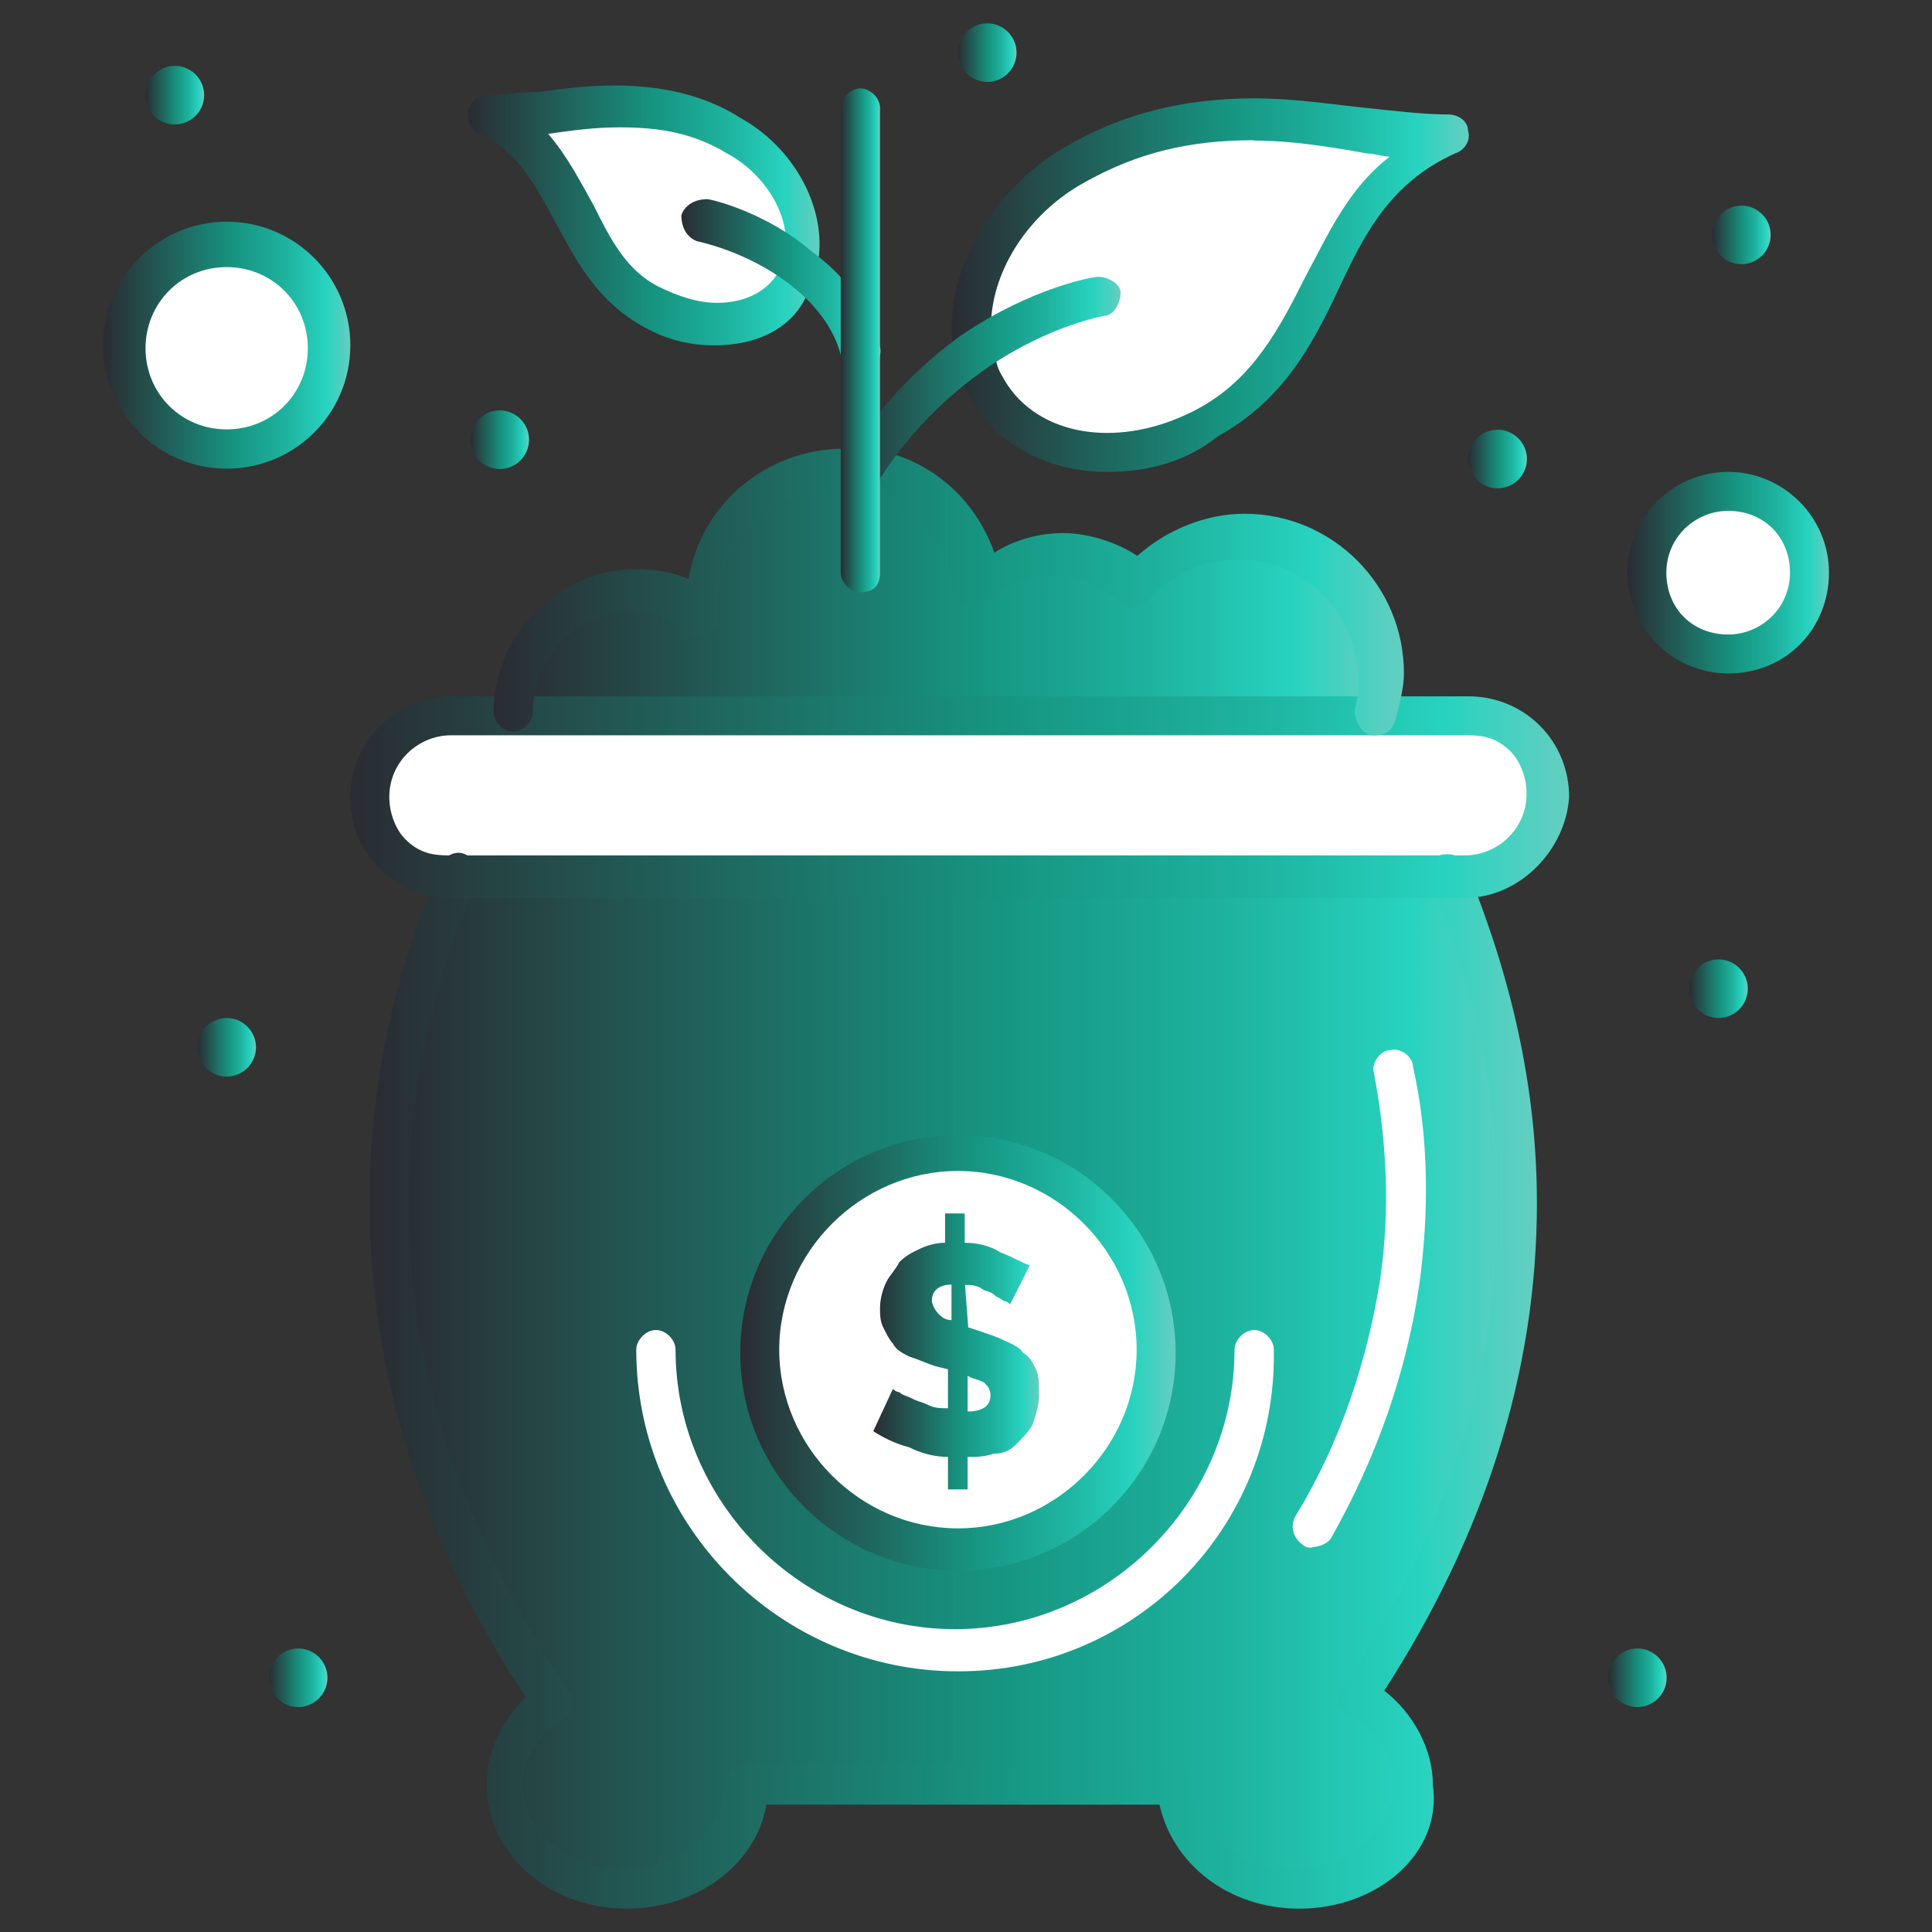 <svg width="60" height="60" viewBox="0 0 60 60" fill="none" xmlns="http://www.w3.org/2000/svg">
<rect x="0" y="0" width="60" height="60" fill="#333333" stroke="none"/>
<path d="M42.37 52.705C45.6 47.965 47.32 42.815 47.32 37.365C47.32 33.835 46.61 30.405 45.2 27.175H14.21C12.8 30.405 12.09 33.835 12.09 37.365C12.09 42.815 13.91 48.065 17.14 52.905C16.23 53.515 15.73 54.415 15.73 55.425C15.73 57.245 17.45 58.655 19.46 58.655C21.58 58.655 23.19 57.245 23.19 55.425H36.51C36.51 57.245 38.23 58.655 40.24 58.655C42.36 58.655 43.97 57.245 43.97 55.425C44.07 54.315 43.47 53.305 42.36 52.695L42.37 52.705Z" fill="url(#paint0_linear_2055_376)"/>
<path d="M53.67 15.265C55.08 15.265 56.19 16.375 56.19 17.785C56.19 19.195 55.08 20.305 53.67 20.305C52.26 20.305 51.15 19.195 51.15 17.785C51.15 16.375 52.36 15.265 53.67 15.265Z" fill="white"/>
<path d="M7.04 7.695C8.76 7.695 10.17 9.105 10.17 10.825C10.17 12.545 8.76 13.955 7.04 13.955C5.32 13.955 3.91 12.545 3.91 10.825C3.91 9.105 5.32 7.695 7.04 7.695Z" fill="white"/>
<path d="M29.75 35.755C33.15 35.755 35.91 38.515 35.91 41.915C35.91 45.315 33.15 48.075 29.75 48.075C26.35 48.075 23.59 45.315 23.59 41.915C23.59 38.515 26.35 35.755 29.75 35.755Z" fill="white"/>
<path d="M47.31 22.935C47.81 23.435 48.02 24.045 48.02 24.755C48.02 26.165 46.91 27.275 45.5 27.275H13.91C13.2 27.275 12.6 26.975 12.09 26.565C11.59 26.065 11.38 25.455 11.38 24.745C11.38 23.335 12.49 22.225 13.9 22.225H45.49C46.2 22.125 46.8 22.425 47.31 22.935Z" fill="white"/>
<path d="M26.72 14.655C28.64 14.855 30.05 16.375 30.35 18.285C30.96 17.675 31.86 17.275 32.87 17.275C33.78 17.275 34.69 17.675 35.29 18.185C36.1 17.275 37.21 16.675 38.52 16.675C40.94 16.675 42.86 18.595 42.86 21.015C42.86 21.415 42.86 21.725 42.76 22.125H15.81C15.81 20.005 17.53 18.295 19.65 18.295C20.46 18.295 21.16 18.595 21.77 19.005V18.905C21.77 16.485 23.69 14.565 26.11 14.565C26.31 14.565 26.51 14.565 26.72 14.665V14.655Z" fill="url(#paint1_linear_2055_376)"/>
<path d="M30.26 11.025C29.86 9.005 31.07 6.485 33.39 5.175C37.93 2.655 42.27 4.365 45 4.265C40.76 6.085 41.37 11.025 37.53 13.145C34.8 14.765 31.68 14.155 30.46 12.035C30.46 11.635 30.36 11.325 30.26 11.025Z" fill="white"/>
<path d="M24.91 8.405C24.91 8.505 24.81 8.705 24.71 8.805C23.9 10.215 21.88 10.625 20.07 9.615C17.55 8.205 17.95 4.975 15.23 3.765C17.05 3.865 19.87 2.655 22.9 4.375C24.51 5.185 25.32 6.995 24.92 8.415L24.91 8.405Z" fill="white"/>
<path d="M54.08 6.385C54.58 6.385 54.99 6.795 54.99 7.295C54.99 7.795 54.58 8.205 54.08 8.205C53.58 8.205 53.17 7.795 53.17 7.295C53.17 6.795 53.58 6.385 54.08 6.385Z" fill="url(#paint2_linear_2055_376)"/>
<path d="M53.37 29.795C53.87 29.795 54.28 30.205 54.28 30.705C54.28 31.205 53.87 31.615 53.37 31.615C52.87 31.615 52.46 31.205 52.46 30.705C52.46 30.205 52.87 29.795 53.37 29.795Z" fill="url(#paint3_linear_2055_376)"/>
<path d="M50.85 51.195C51.35 51.195 51.76 51.605 51.76 52.105C51.76 52.605 51.35 53.015 50.85 53.015C50.35 53.015 49.94 52.605 49.94 52.105C49.94 51.605 50.35 51.195 50.85 51.195Z" fill="url(#paint4_linear_2055_376)"/>
<path d="M46.51 13.345C47.01 13.345 47.42 13.755 47.42 14.255C47.42 14.755 47.01 15.165 46.51 15.165C46.01 15.165 45.6 14.755 45.6 14.255C45.6 13.755 46.01 13.345 46.51 13.345Z" fill="url(#paint5_linear_2055_376)"/>
<path d="M30.66 0.725C31.16 0.725 31.57 1.135 31.57 1.635C31.57 2.135 31.16 2.545 30.66 2.545C30.16 2.545 29.75 2.135 29.75 1.635C29.75 1.135 30.16 0.725 30.66 0.725Z" fill="url(#paint6_linear_2055_376)"/>
<path d="M29.55 41.005V39.895C29.15 39.895 28.94 40.095 28.94 40.395C28.94 40.495 29.04 40.695 29.14 40.795C29.24 40.895 29.34 40.995 29.54 40.995L29.55 41.005ZM30.05 42.725V43.835C30.55 43.835 30.76 43.635 30.76 43.335C30.76 43.135 30.66 43.035 30.56 42.935C30.36 42.835 30.26 42.835 30.06 42.735L30.05 42.725ZM30.05 41.215L30.35 41.315C30.65 41.415 30.96 41.515 31.16 41.615C31.36 41.715 31.66 41.815 31.77 42.015C31.97 42.115 32.07 42.315 32.17 42.515C32.27 42.715 32.27 43.015 32.27 43.325C32.27 43.635 32.17 43.935 32.07 44.235C31.97 44.435 31.77 44.635 31.57 44.845C31.37 45.045 31.17 45.145 30.86 45.145C30.56 45.245 30.36 45.245 30.05 45.245V46.255H29.44V45.245C29.04 45.245 28.63 45.145 28.23 44.945C27.83 44.845 27.42 44.645 27.12 44.445L27.73 43.135C27.73 43.135 27.83 43.235 27.93 43.235C28.03 43.335 28.13 43.335 28.33 43.435C28.53 43.535 28.63 43.535 28.83 43.635C29.03 43.735 29.23 43.735 29.44 43.735V42.525L29.04 42.425C28.74 42.325 28.54 42.225 28.23 42.125C28.03 42.025 27.83 41.925 27.73 41.725C27.63 41.625 27.53 41.425 27.43 41.225C27.33 41.025 27.33 40.825 27.33 40.615C27.33 40.315 27.43 40.005 27.53 39.805C27.63 39.605 27.83 39.405 27.93 39.195C28.13 38.995 28.33 38.895 28.54 38.795C28.74 38.695 29.04 38.595 29.35 38.595V37.685H29.96V38.595C30.36 38.595 30.77 38.695 31.07 38.895C31.37 38.995 31.68 39.195 31.98 39.295L31.37 40.505C31.37 40.505 31.27 40.405 31.17 40.405C31.07 40.305 30.97 40.305 30.87 40.205C30.77 40.105 30.57 40.105 30.47 40.005C30.27 39.905 30.17 39.905 29.97 39.905L30.07 41.215H30.05Z" fill="url(#paint7_linear_2055_376)"/>
<path d="M15.52 12.745C16.02 12.745 16.43 13.155 16.43 13.655C16.43 14.155 16.02 14.565 15.52 14.565C15.02 14.565 14.61 14.155 14.61 13.655C14.61 13.155 15.02 12.745 15.52 12.745Z" fill="url(#paint8_linear_2055_376)"/>
<path d="M9.26 51.195C9.76 51.195 10.17 51.605 10.17 52.105C10.17 52.605 9.76 53.015 9.26 53.015C8.76 53.015 8.35 52.605 8.35 52.105C8.35 51.605 8.76 51.195 9.26 51.195Z" fill="url(#paint9_linear_2055_376)"/>
<path d="M7.04 31.615C7.54 31.615 7.95 32.025 7.95 32.525C7.95 33.025 7.54 33.435 7.04 33.435C6.54 33.435 6.13 33.025 6.13 32.525C6.13 32.025 6.54 31.615 7.04 31.615Z" fill="url(#paint10_linear_2055_376)"/>
<path d="M5.43 2.045C5.93 2.045 6.34 2.455 6.34 2.955C6.34 3.455 5.93 3.865 5.43 3.865C4.93 3.865 4.52 3.455 4.52 2.955C4.52 2.455 4.93 2.045 5.43 2.045Z" fill="url(#paint11_linear_2055_376)"/>
<path d="M29.75 48.775C26.02 48.775 22.99 45.745 22.99 42.015C22.99 38.285 26.02 35.255 29.75 35.255C33.48 35.255 36.51 38.285 36.51 42.015C36.51 45.745 33.48 48.775 29.75 48.775ZM29.75 36.365C26.72 36.365 24.2 38.885 24.2 41.915C24.2 44.945 26.72 47.465 29.75 47.465C32.78 47.465 35.3 44.945 35.3 41.915C35.3 38.885 32.78 36.365 29.75 36.365Z" fill="url(#paint12_linear_2055_376)"/>
<path d="M29.75 51.905C24.3 51.905 19.76 47.465 19.76 41.915C19.76 41.615 20.06 41.305 20.37 41.305C20.68 41.305 20.98 41.605 20.98 41.915C20.98 46.655 24.92 50.595 29.66 50.595C34.4 50.595 38.34 46.655 38.34 41.915C38.34 41.615 38.64 41.305 38.95 41.305C39.26 41.305 39.56 41.605 39.56 41.915C39.66 47.465 35.22 51.905 29.77 51.905H29.75Z" fill="white"/>
<path d="M40.75 48.065C40.65 48.065 40.55 48.065 40.45 47.965C40.15 47.765 40.05 47.355 40.25 47.055C41.66 44.735 42.47 42.215 42.87 39.685C43.17 37.565 43.07 35.445 42.67 33.325C42.57 33.025 42.87 32.615 43.17 32.615C43.47 32.515 43.88 32.815 43.88 33.115C44.38 35.335 44.38 37.655 44.08 39.875C43.68 42.605 42.77 45.225 41.35 47.745C41.25 47.945 40.95 48.045 40.74 48.045L40.75 48.065Z" fill="white"/>
<path d="M40.35 59.275C38.13 59.275 36.41 57.865 36.01 56.045H23.8C23.5 57.865 21.68 59.275 19.46 59.275C17.04 59.275 15.12 57.555 15.12 55.435C15.12 54.425 15.52 53.515 16.33 52.705C13.1 47.865 11.48 42.615 11.48 37.365C11.48 33.835 12.19 30.295 13.7 26.865C13.8 26.565 14.2 26.365 14.51 26.565C14.81 26.665 15.01 27.065 14.81 27.375C13.4 30.605 12.69 33.935 12.69 37.365C12.69 42.615 14.41 47.665 17.64 52.505C17.74 52.605 17.74 52.805 17.74 53.005C17.74 53.205 17.64 53.305 17.44 53.405C16.73 53.905 16.23 54.615 16.23 55.425C16.23 56.835 17.64 58.045 19.36 58.045C21.08 58.045 22.49 56.835 22.49 55.425C22.49 55.125 22.79 54.815 23.1 54.815H36.42C36.72 54.815 37.03 55.115 37.03 55.425C37.03 56.835 38.44 58.045 40.16 58.045C41.88 58.045 43.29 56.835 43.29 55.425C43.29 54.515 42.79 53.705 41.88 53.305C41.68 53.205 41.58 53.105 41.58 52.905C41.58 52.705 41.58 52.505 41.68 52.405C44.91 47.665 46.52 42.615 46.52 37.365C46.52 34.035 45.81 30.605 44.4 27.375C44.3 27.075 44.4 26.665 44.7 26.565C45 26.465 45.41 26.565 45.51 26.865C46.92 30.295 47.73 33.725 47.73 37.365C47.73 42.615 46.11 47.665 42.99 52.505C43.9 53.215 44.5 54.325 44.5 55.435C44.8 57.555 42.78 59.275 40.36 59.275H40.35Z" fill="url(#paint13_linear_2055_376)"/>
<path d="M45.5 27.885H14.01C13.2 27.885 12.4 27.585 11.79 26.975C11.18 26.365 10.88 25.565 10.88 24.755C10.88 23.035 12.29 21.625 14.01 21.625H45.6C46.41 21.625 47.21 21.925 47.82 22.535C48.43 23.145 48.73 23.945 48.73 24.755C48.63 26.365 47.22 27.885 45.5 27.885ZM14.01 22.835C13 22.835 12.09 23.645 12.09 24.755C12.09 25.255 12.29 25.765 12.59 26.065C12.99 26.465 13.4 26.565 13.9 26.565H45.49C46.5 26.565 47.41 25.755 47.41 24.645C47.41 24.145 47.21 23.635 46.91 23.335C46.51 22.935 46.1 22.835 45.6 22.835H14.01Z" fill="url(#paint14_linear_2055_376)"/>
<path d="M42.77 22.835H42.57C42.27 22.735 42.07 22.435 42.07 22.025C42.17 21.725 42.17 21.415 42.17 21.115C42.17 19.095 40.56 17.375 38.44 17.375C37.33 17.375 36.32 17.875 35.61 18.685C35.51 18.785 35.31 18.885 35.21 18.885C35.01 18.885 34.91 18.785 34.71 18.685C34.21 18.185 33.5 17.875 32.69 17.875C31.88 17.875 31.18 18.175 30.57 18.685C30.37 18.885 30.17 18.885 29.96 18.785C29.76 18.685 29.56 18.485 29.56 18.285C29.36 16.665 28.15 15.355 26.53 15.155H26.03C24.01 15.155 22.3 16.765 22.3 18.885V19.085C22.3 19.285 22.2 19.585 22 19.695C21.8 19.795 21.5 19.795 21.29 19.695C20.99 19.195 20.28 18.985 19.68 18.985C17.96 18.985 16.55 20.395 16.55 22.115C16.55 22.415 16.25 22.725 15.94 22.725C15.63 22.725 15.33 22.425 15.33 22.115C15.33 19.695 17.35 17.675 19.77 17.675C20.38 17.675 20.88 17.775 21.38 17.975C21.78 15.655 23.8 13.935 26.23 13.935H27.04C28.86 14.235 30.27 15.445 30.88 17.165C31.49 16.765 32.29 16.555 33 16.555C33.81 16.555 34.72 16.855 35.32 17.265C36.23 16.455 37.44 15.955 38.65 15.955C41.38 15.955 43.6 18.175 43.6 20.905C43.6 21.305 43.5 21.715 43.4 22.115C43.3 22.615 43.1 22.825 42.79 22.825L42.77 22.835Z" fill="url(#paint15_linear_2055_376)"/>
<path d="M34.39 14.655C32.47 14.655 30.86 13.745 30.05 12.235C29.85 11.835 29.75 11.525 29.65 11.125C29.15 8.705 30.66 5.975 33.08 4.565C34.8 3.555 36.71 3.055 38.93 3.055C40.24 3.055 41.45 3.255 42.46 3.355C43.37 3.455 44.28 3.555 44.98 3.555C45.28 3.555 45.59 3.755 45.59 4.055C45.69 4.355 45.49 4.665 45.19 4.765C43.17 5.675 42.36 7.285 41.56 9.005C40.75 10.725 39.84 12.435 37.83 13.545C36.82 14.355 35.61 14.655 34.4 14.655H34.39ZM38.93 4.355C36.91 4.355 35.3 4.755 33.68 5.665C31.66 6.775 30.45 8.995 30.85 10.915C30.95 11.215 30.95 11.415 31.15 11.725C31.76 12.835 32.97 13.445 34.38 13.445C35.39 13.445 36.4 13.145 37.31 12.635C38.92 11.725 39.73 10.215 40.54 8.595C41.25 7.285 41.85 5.875 43.16 4.865C42.96 4.865 42.66 4.765 42.45 4.765C41.34 4.565 40.13 4.365 38.92 4.365L38.93 4.355Z" fill="url(#paint16_linear_2055_376)"/>
<path d="M22.18 10.725C21.37 10.725 20.57 10.525 19.76 10.015C18.45 9.205 17.84 7.995 17.24 6.885C16.63 5.775 16.13 4.765 14.92 4.165C14.62 4.065 14.52 3.765 14.52 3.455C14.62 3.155 14.82 2.955 15.13 2.955C15.53 2.955 16.14 2.855 16.74 2.855C17.45 2.755 18.25 2.655 19.06 2.655C20.57 2.655 21.89 2.955 23 3.665C24.82 4.675 25.83 6.795 25.32 8.505C25.22 8.705 25.22 8.805 25.12 9.005C24.72 10.115 23.61 10.725 22.19 10.725H22.18ZM17.03 4.165C17.64 4.875 18.04 5.675 18.44 6.385C18.94 7.395 19.45 8.405 20.46 8.905C21.07 9.205 21.67 9.405 22.28 9.405C23.19 9.405 23.89 9.005 24.2 8.395C24.2 8.295 24.3 8.195 24.3 8.095C24.7 6.985 23.9 5.475 22.58 4.765C21.57 4.155 20.56 3.955 19.25 3.955C18.44 3.955 17.74 4.055 17.03 4.155V4.165Z" fill="url(#paint17_linear_2055_376)"/>
<path d="M26.72 15.365C26.62 15.365 26.52 15.365 26.42 15.265C26.12 15.065 26.02 14.655 26.22 14.355V14.255C27.23 12.745 28.44 11.425 29.85 10.415C32.07 8.905 33.99 8.595 34.09 8.595C34.39 8.595 34.8 8.795 34.8 9.095C34.8 9.395 34.6 9.805 34.3 9.805C34.3 9.805 32.58 10.105 30.67 11.415C29.36 12.325 28.25 13.435 27.34 14.845V14.945C27.14 15.245 26.94 15.345 26.73 15.345L26.72 15.365Z" fill="url(#paint18_linear_2055_376)"/>
<path d="M26.72 11.525C26.42 11.525 26.22 11.325 26.11 11.025C25.91 10.215 25.3 9.405 24.49 8.805C23.18 7.795 21.66 7.495 21.66 7.495C21.36 7.395 21.16 7.095 21.16 6.685C21.26 6.385 21.56 6.185 21.97 6.185C22.07 6.185 23.79 6.585 25.2 7.805C26.31 8.615 27.02 9.625 27.32 10.735C27.42 11.035 27.22 11.445 26.92 11.545H26.72V11.525Z" fill="url(#paint19_linear_2055_376)"/>
<path d="M26.72 18.395C26.42 18.395 26.11 18.095 26.11 17.785V3.355C26.11 3.055 26.41 2.745 26.72 2.745C27.03 2.745 27.33 3.045 27.33 3.355V17.785C27.33 18.185 27.13 18.395 26.72 18.395Z" fill="url(#paint20_linear_2055_376)"/>
<path d="M7.04 14.555C4.92 14.555 3.2 12.835 3.2 10.725C3.2 8.615 4.92 6.885 7.04 6.885C9.16 6.885 10.88 8.605 10.88 10.725C10.88 12.845 9.16 14.555 7.04 14.555ZM7.04 8.295C5.63 8.295 4.52 9.405 4.52 10.815C4.52 12.225 5.63 13.335 7.04 13.335C8.45 13.335 9.56 12.225 9.56 10.815C9.56 9.405 8.45 8.295 7.04 8.295Z" fill="url(#paint21_linear_2055_376)"/>
<path d="M53.67 20.915C51.95 20.915 50.54 19.505 50.54 17.785C50.54 16.065 51.95 14.655 53.67 14.655C55.39 14.655 56.8 16.065 56.8 17.785C56.8 19.505 55.49 20.915 53.67 20.915ZM53.67 15.865C52.66 15.865 51.75 16.675 51.75 17.785C51.75 18.895 52.56 19.705 53.67 19.705C54.68 19.705 55.59 18.895 55.59 17.785C55.59 16.675 54.78 15.865 53.67 15.865Z" fill="url(#paint22_linear_2055_376)"/>
<defs>
<linearGradient id="paint0_linear_2055_376" x1="47.32" y1="41.76" x2="12.09" y2="41.76" gradientUnits="userSpaceOnUse">
<stop stop-color="#65CEC1"/>
<stop offset="0.1" stop-color="#27D3BF"/>
<stop offset="0.26" stop-color="#1EB39F"/>
<stop offset="0.46" stop-color="#169682"/>
<stop offset="1" stop-color="#2A2C32"/>
</linearGradient>
<linearGradient id="paint1_linear_2055_376" x1="42.86" y1="18.068" x2="15.81" y2="18.066" gradientUnits="userSpaceOnUse">
<stop stop-color="#65CEC1"/>
<stop offset="0.1" stop-color="#27D3BF"/>
<stop offset="0.26" stop-color="#1EB39F"/>
<stop offset="0.46" stop-color="#169682"/>
<stop offset="1" stop-color="#2A2C32"/>
</linearGradient>
<linearGradient id="paint2_linear_2055_376" x1="54.99" y1="7.228" x2="53.17" y2="7.228" gradientUnits="userSpaceOnUse">
<stop stop-color="#65CEC1"/>
<stop offset="0.1" stop-color="#27D3BF"/>
<stop offset="0.26" stop-color="#1EB39F"/>
<stop offset="0.46" stop-color="#169682"/>
<stop offset="1" stop-color="#2A2C32"/>
</linearGradient>
<linearGradient id="paint3_linear_2055_376" x1="54.28" y1="30.638" x2="52.46" y2="30.638" gradientUnits="userSpaceOnUse">
<stop stop-color="#65CEC1"/>
<stop offset="0.1" stop-color="#27D3BF"/>
<stop offset="0.26" stop-color="#1EB39F"/>
<stop offset="0.46" stop-color="#169682"/>
<stop offset="1" stop-color="#2A2C32"/>
</linearGradient>
<linearGradient id="paint4_linear_2055_376" x1="51.76" y1="52.038" x2="49.94" y2="52.038" gradientUnits="userSpaceOnUse">
<stop stop-color="#65CEC1"/>
<stop offset="0.1" stop-color="#27D3BF"/>
<stop offset="0.26" stop-color="#1EB39F"/>
<stop offset="0.46" stop-color="#169682"/>
<stop offset="1" stop-color="#2A2C32"/>
</linearGradient>
<linearGradient id="paint5_linear_2055_376" x1="47.42" y1="14.188" x2="45.6" y2="14.188" gradientUnits="userSpaceOnUse">
<stop stop-color="#65CEC1"/>
<stop offset="0.1" stop-color="#27D3BF"/>
<stop offset="0.26" stop-color="#1EB39F"/>
<stop offset="0.46" stop-color="#169682"/>
<stop offset="1" stop-color="#2A2C32"/>
</linearGradient>
<linearGradient id="paint6_linear_2055_376" x1="31.57" y1="1.568" x2="29.75" y2="1.568" gradientUnits="userSpaceOnUse">
<stop stop-color="#65CEC1"/>
<stop offset="0.1" stop-color="#27D3BF"/>
<stop offset="0.26" stop-color="#1EB39F"/>
<stop offset="0.46" stop-color="#169682"/>
<stop offset="1" stop-color="#2A2C32"/>
</linearGradient>
<linearGradient id="paint7_linear_2055_376" x1="32.27" y1="41.656" x2="27.12" y2="41.656" gradientUnits="userSpaceOnUse">
<stop stop-color="#65CEC1"/>
<stop offset="0.1" stop-color="#27D3BF"/>
<stop offset="0.26" stop-color="#1EB39F"/>
<stop offset="0.46" stop-color="#169682"/>
<stop offset="1" stop-color="#2A2C32"/>
</linearGradient>
<linearGradient id="paint8_linear_2055_376" x1="16.43" y1="13.588" x2="14.61" y2="13.588" gradientUnits="userSpaceOnUse">
<stop stop-color="#65CEC1"/>
<stop offset="0.1" stop-color="#27D3BF"/>
<stop offset="0.26" stop-color="#1EB39F"/>
<stop offset="0.46" stop-color="#169682"/>
<stop offset="1" stop-color="#2A2C32"/>
</linearGradient>
<linearGradient id="paint9_linear_2055_376" x1="10.17" y1="52.038" x2="8.35" y2="52.038" gradientUnits="userSpaceOnUse">
<stop stop-color="#65CEC1"/>
<stop offset="0.1" stop-color="#27D3BF"/>
<stop offset="0.26" stop-color="#1EB39F"/>
<stop offset="0.46" stop-color="#169682"/>
<stop offset="1" stop-color="#2A2C32"/>
</linearGradient>
<linearGradient id="paint10_linear_2055_376" x1="7.95" y1="32.458" x2="6.13" y2="32.458" gradientUnits="userSpaceOnUse">
<stop stop-color="#65CEC1"/>
<stop offset="0.1" stop-color="#27D3BF"/>
<stop offset="0.26" stop-color="#1EB39F"/>
<stop offset="0.46" stop-color="#169682"/>
<stop offset="1" stop-color="#2A2C32"/>
</linearGradient>
<linearGradient id="paint11_linear_2055_376" x1="6.34" y1="2.888" x2="4.52" y2="2.888" gradientUnits="userSpaceOnUse">
<stop stop-color="#65CEC1"/>
<stop offset="0.1" stop-color="#27D3BF"/>
<stop offset="0.26" stop-color="#1EB39F"/>
<stop offset="0.46" stop-color="#169682"/>
<stop offset="1" stop-color="#2A2C32"/>
</linearGradient>
<linearGradient id="paint12_linear_2055_376" x1="36.51" y1="41.519" x2="22.99" y2="41.519" gradientUnits="userSpaceOnUse">
<stop stop-color="#65CEC1"/>
<stop offset="0.1" stop-color="#27D3BF"/>
<stop offset="0.26" stop-color="#1EB39F"/>
<stop offset="0.46" stop-color="#169682"/>
<stop offset="1" stop-color="#2A2C32"/>
</linearGradient>
<linearGradient id="paint13_linear_2055_376" x1="47.73" y1="41.677" x2="11.48" y2="41.676" gradientUnits="userSpaceOnUse">
<stop stop-color="#65CEC1"/>
<stop offset="0.1" stop-color="#27D3BF"/>
<stop offset="0.26" stop-color="#1EB39F"/>
<stop offset="0.46" stop-color="#169682"/>
<stop offset="1" stop-color="#2A2C32"/>
</linearGradient>
<linearGradient id="paint14_linear_2055_376" x1="48.73" y1="24.525" x2="10.88" y2="24.52" gradientUnits="userSpaceOnUse">
<stop stop-color="#65CEC1"/>
<stop offset="0.1" stop-color="#27D3BF"/>
<stop offset="0.26" stop-color="#1EB39F"/>
<stop offset="0.46" stop-color="#169682"/>
<stop offset="1" stop-color="#2A2C32"/>
</linearGradient>
<linearGradient id="paint15_linear_2055_376" x1="43.6" y1="18.059" x2="15.33" y2="18.057" gradientUnits="userSpaceOnUse">
<stop stop-color="#65CEC1"/>
<stop offset="0.1" stop-color="#27D3BF"/>
<stop offset="0.26" stop-color="#1EB39F"/>
<stop offset="0.46" stop-color="#169682"/>
<stop offset="1" stop-color="#2A2C32"/>
</linearGradient>
<linearGradient id="paint16_linear_2055_376" x1="45.616" y1="8.429" x2="29.554" y2="8.429" gradientUnits="userSpaceOnUse">
<stop stop-color="#65CEC1"/>
<stop offset="0.1" stop-color="#27D3BF"/>
<stop offset="0.26" stop-color="#1EB39F"/>
<stop offset="0.46" stop-color="#169682"/>
<stop offset="1" stop-color="#2A2C32"/>
</linearGradient>
<linearGradient id="paint17_linear_2055_376" x1="25.452" y1="6.394" x2="14.52" y2="6.394" gradientUnits="userSpaceOnUse">
<stop stop-color="#65CEC1"/>
<stop offset="0.1" stop-color="#27D3BF"/>
<stop offset="0.26" stop-color="#1EB39F"/>
<stop offset="0.46" stop-color="#169682"/>
<stop offset="1" stop-color="#2A2C32"/>
</linearGradient>
<linearGradient id="paint18_linear_2055_376" x1="34.8" y1="11.732" x2="26.116" y2="11.731" gradientUnits="userSpaceOnUse">
<stop stop-color="#65CEC1"/>
<stop offset="0.1" stop-color="#27D3BF"/>
<stop offset="0.26" stop-color="#1EB39F"/>
<stop offset="0.46" stop-color="#169682"/>
<stop offset="1" stop-color="#2A2C32"/>
</linearGradient>
<linearGradient id="paint19_linear_2055_376" x1="27.346" y1="8.668" x2="21.16" y2="8.668" gradientUnits="userSpaceOnUse">
<stop stop-color="#65CEC1"/>
<stop offset="0.1" stop-color="#27D3BF"/>
<stop offset="0.26" stop-color="#1EB39F"/>
<stop offset="0.46" stop-color="#169682"/>
<stop offset="1" stop-color="#2A2C32"/>
</linearGradient>
<linearGradient id="paint20_linear_2055_376" x1="27.33" y1="9.996" x2="26.11" y2="9.996" gradientUnits="userSpaceOnUse">
<stop stop-color="#65CEC1"/>
<stop offset="0.1" stop-color="#27D3BF"/>
<stop offset="0.26" stop-color="#1EB39F"/>
<stop offset="0.46" stop-color="#169682"/>
<stop offset="1" stop-color="#2A2C32"/>
</linearGradient>
<linearGradient id="paint21_linear_2055_376" x1="10.88" y1="10.439" x2="3.2" y2="10.438" gradientUnits="userSpaceOnUse">
<stop stop-color="#65CEC1"/>
<stop offset="0.1" stop-color="#27D3BF"/>
<stop offset="0.26" stop-color="#1EB39F"/>
<stop offset="0.46" stop-color="#169682"/>
<stop offset="1" stop-color="#2A2C32"/>
</linearGradient>
<linearGradient id="paint22_linear_2055_376" x1="56.8" y1="17.555" x2="50.54" y2="17.555" gradientUnits="userSpaceOnUse">
<stop stop-color="#65CEC1"/>
<stop offset="0.1" stop-color="#27D3BF"/>
<stop offset="0.26" stop-color="#1EB39F"/>
<stop offset="0.46" stop-color="#169682"/>
<stop offset="1" stop-color="#2A2C32"/>
</linearGradient>
</defs>
</svg>
